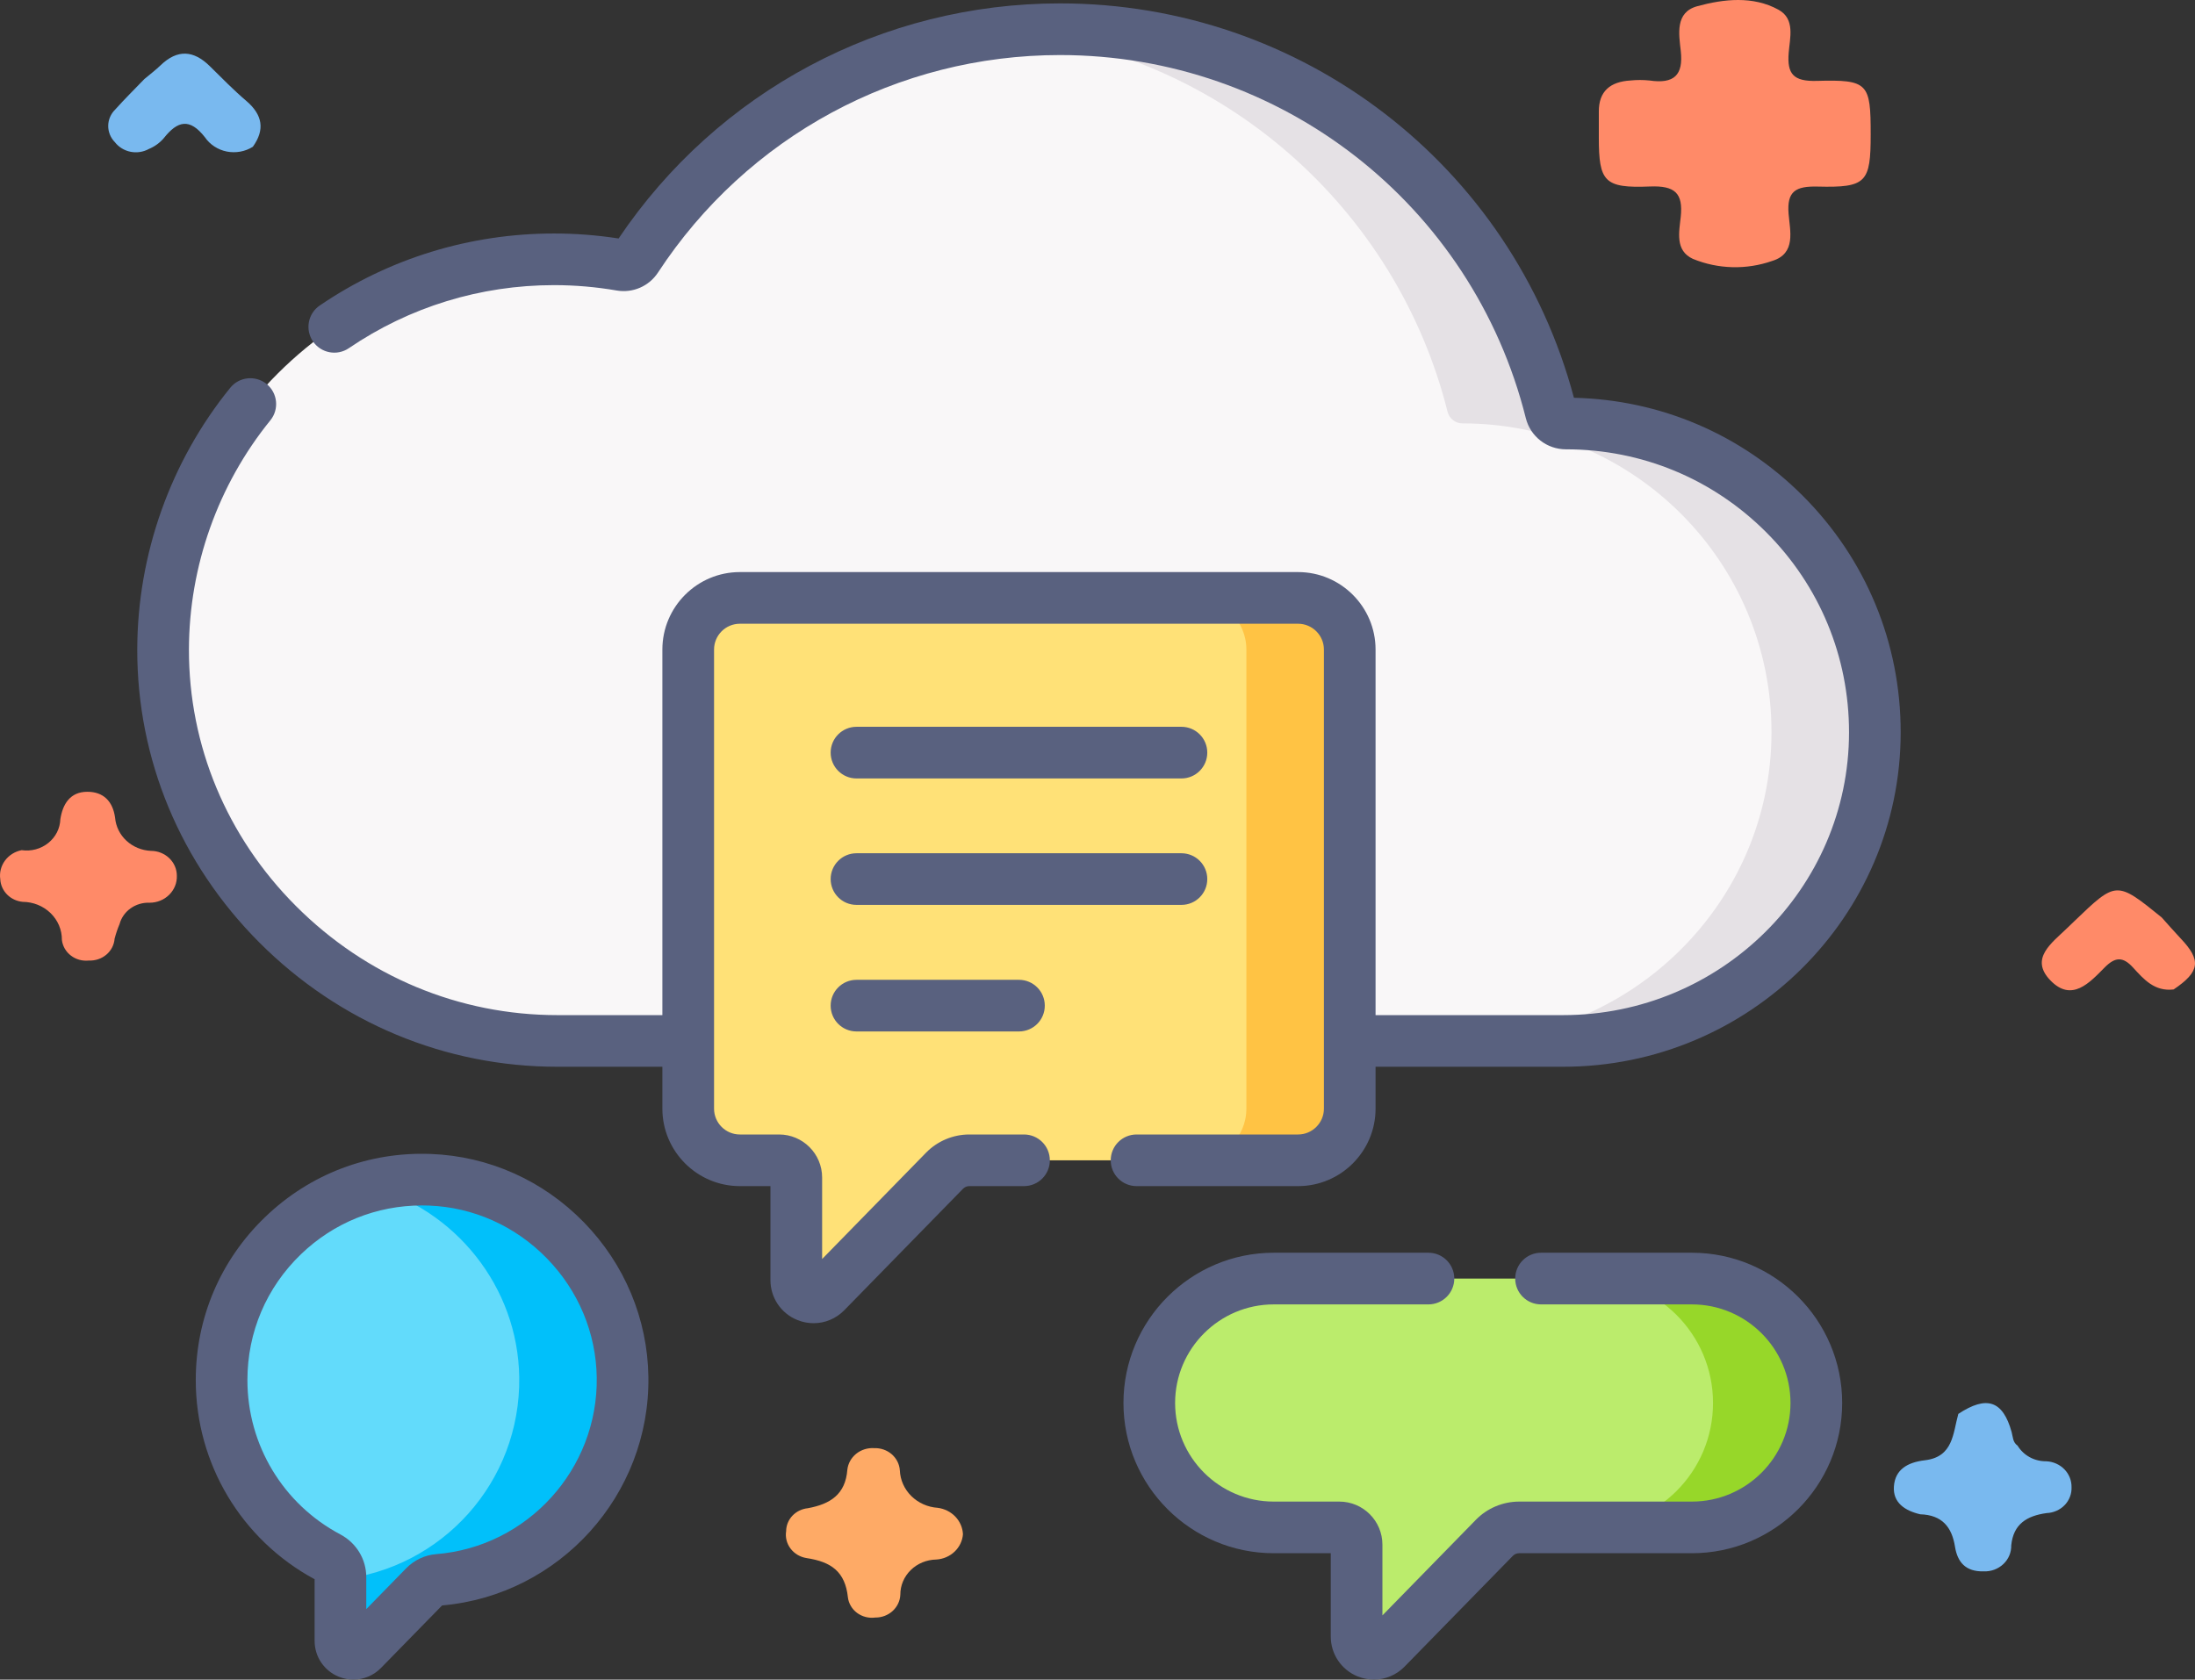<svg width="81" height="62" viewBox="0 0 81 62" fill="none" xmlns="http://www.w3.org/2000/svg">
<rect x="0" y="0" width="81" height="62" fill="#333333" stroke="none"/>
<path d="M70.861 55.897C70.295 55.764 69.849 55.471 69.889 54.872C69.931 54.245 70.391 53.978 71.03 53.903C72.085 53.779 72.066 52.904 72.266 52.191C73.314 51.499 73.912 51.7 74.234 52.863C74.283 53.042 74.273 53.238 74.452 53.362C74.56 53.54 74.715 53.688 74.902 53.79C75.09 53.892 75.302 53.943 75.517 53.94C75.771 53.953 76.01 54.06 76.183 54.239C76.356 54.418 76.449 54.654 76.444 54.898C76.449 55.018 76.429 55.139 76.385 55.252C76.342 55.365 76.276 55.469 76.19 55.558C76.105 55.646 76.002 55.718 75.888 55.768C75.773 55.819 75.65 55.847 75.524 55.852C74.793 55.954 74.299 56.255 74.219 57.042C74.222 57.17 74.198 57.298 74.148 57.418C74.098 57.537 74.022 57.645 73.927 57.735C73.831 57.825 73.717 57.896 73.592 57.942C73.466 57.988 73.333 58.009 73.198 58.003C72.528 58.02 72.232 57.653 72.143 57.091C72.028 56.369 71.667 55.921 70.861 55.897Z" fill="#79B9EF"/>
<path d="M80.212 36.523C79.505 36.609 79.108 36.145 78.713 35.714C78.334 35.298 78.048 35.325 77.66 35.718C77.111 36.273 76.452 37.007 75.662 36.187C74.889 35.385 75.71 34.813 76.269 34.271C76.363 34.18 76.458 34.089 76.552 33.999C78.1 32.513 78.1 32.513 79.77 33.864C80.004 34.124 80.233 34.389 80.474 34.644C81.24 35.45 81.182 35.868 80.212 36.523Z" fill="#FF8A68"/>
<path d="M35.535 56.631C35.517 56.875 35.407 57.105 35.225 57.277C35.044 57.449 34.803 57.552 34.549 57.567C34.194 57.573 33.856 57.713 33.608 57.956C33.36 58.199 33.222 58.526 33.224 58.866C33.214 59.094 33.112 59.309 32.94 59.466C32.768 59.623 32.539 59.71 32.301 59.708C32.183 59.724 32.063 59.717 31.948 59.688C31.833 59.659 31.725 59.608 31.63 59.539C31.536 59.469 31.457 59.382 31.399 59.283C31.34 59.183 31.302 59.074 31.289 58.96C31.189 58.021 30.68 57.65 29.762 57.513C29.526 57.475 29.315 57.35 29.174 57.164C29.033 56.978 28.974 56.747 29.01 56.52C29.011 56.309 29.094 56.106 29.241 55.95C29.389 55.794 29.591 55.695 29.809 55.673C30.642 55.52 31.2 55.161 31.269 54.249C31.295 54.02 31.413 53.81 31.596 53.662C31.78 53.514 32.017 53.44 32.257 53.455C32.495 53.446 32.728 53.526 32.906 53.679C33.083 53.833 33.191 54.047 33.206 54.275C33.221 54.63 33.371 54.968 33.629 55.223C33.887 55.478 34.234 55.633 34.604 55.658C34.853 55.69 35.083 55.805 35.254 55.983C35.424 56.161 35.523 56.39 35.535 56.631Z" fill="#FEAA66"/>
<path d="M5.328 2.917C5.528 2.749 5.738 2.591 5.925 2.411C6.546 1.812 7.143 1.852 7.742 2.442C8.184 2.878 8.619 3.324 9.092 3.727C9.69 4.239 9.783 4.786 9.331 5.417C9.191 5.506 9.033 5.567 8.869 5.597C8.704 5.627 8.534 5.626 8.37 5.594C8.205 5.561 8.049 5.497 7.911 5.407C7.772 5.316 7.653 5.2 7.561 5.065C6.994 4.342 6.549 4.463 6.045 5.099C5.898 5.272 5.709 5.409 5.495 5.498C5.291 5.611 5.051 5.648 4.82 5.603C4.589 5.557 4.383 5.432 4.242 5.251C4.08 5.087 3.991 4.868 3.993 4.642C3.996 4.415 4.09 4.199 4.256 4.038C4.599 3.654 4.969 3.291 5.328 2.917Z" fill="#79B9EF"/>
<path d="M0.798 31.382C0.972 31.407 1.149 31.397 1.318 31.351C1.488 31.306 1.645 31.226 1.78 31.118C1.915 31.01 2.025 30.876 2.102 30.725C2.179 30.573 2.221 30.408 2.227 30.24C2.313 29.68 2.589 29.229 3.218 29.227C3.815 29.224 4.164 29.577 4.247 30.185C4.275 30.508 4.424 30.81 4.667 31.035C4.91 31.259 5.23 31.392 5.568 31.408C5.694 31.408 5.819 31.431 5.935 31.478C6.051 31.524 6.157 31.592 6.246 31.677C6.335 31.763 6.406 31.864 6.454 31.976C6.502 32.087 6.526 32.207 6.526 32.328C6.53 32.457 6.508 32.586 6.459 32.706C6.41 32.827 6.337 32.936 6.243 33.029C6.149 33.122 6.037 33.196 5.913 33.246C5.789 33.296 5.656 33.322 5.521 33.322C5.27 33.312 5.023 33.385 4.821 33.528C4.619 33.671 4.475 33.877 4.412 34.11C4.338 34.285 4.277 34.466 4.229 34.65C4.212 34.876 4.104 35.087 3.927 35.237C3.75 35.388 3.519 35.466 3.283 35.456C3.165 35.469 3.046 35.46 2.932 35.429C2.818 35.398 2.711 35.346 2.619 35.275C2.526 35.205 2.448 35.117 2.391 35.018C2.334 34.918 2.297 34.809 2.284 34.696C2.286 34.513 2.25 34.331 2.178 34.16C2.106 33.99 2 33.836 1.866 33.705C1.731 33.574 1.571 33.47 1.395 33.399C1.218 33.328 1.029 33.291 0.838 33.29C0.618 33.269 0.413 33.173 0.261 33.019C0.109 32.865 0.02 32.664 0.01 32.452C-0.025 32.211 0.037 31.966 0.183 31.768C0.329 31.569 0.549 31.431 0.798 31.382Z" fill="#FF8A68"/>
<path d="M69.032 4.96C69.032 6.736 68.874 6.932 67.076 6.887C66.263 6.867 65.937 7.059 66.002 7.886C66.052 8.516 66.29 9.358 65.4 9.631C64.451 9.965 63.404 9.939 62.474 9.557C61.803 9.253 61.966 8.55 62.023 8.002C62.114 7.129 61.811 6.846 60.88 6.884C59.2 6.952 59.001 6.706 59 5.08C59 4.76 59.003 4.441 59 4.121C58.996 3.369 59.42 3.015 60.168 2.971C60.401 2.947 60.635 2.947 60.868 2.971C61.775 3.104 62.124 2.778 62.024 1.881C61.956 1.268 61.807 0.455 62.631 0.23C63.61 -0.038 64.688 -0.159 65.63 0.359C66.254 0.701 66.049 1.404 66.006 1.952C65.945 2.728 66.176 3.01 67.041 2.986C68.939 2.933 69.033 3.071 69.032 4.96Z" fill="#FF8A68"/>
<path d="M20.568 38.42C12.619 38.42 6.004 31.917 6.019 23.968C6.033 16.013 12.486 9.568 20.444 9.568C21.288 9.568 22.113 9.641 22.917 9.78C23.138 9.818 23.361 9.721 23.485 9.533C26.491 4.94 31.467 1.753 37.212 1.17C37.839 1.107 38.474 1.201 39.117 1.201C47.861 1.201 55.073 7.085 57.104 15.199C57.167 15.453 57.269 15.883 57.531 15.883H57.663C63.958 15.883 67.918 20.734 67.915 27.03C67.912 33.339 62.719 38.42 56.41 38.42H20.568Z" fill="#F9F7F8"/>
<path d="M57.789 15.628C57.788 15.628 57.786 15.628 57.785 15.628C57.523 15.629 57.294 15.453 57.23 15.199C55.2 7.085 47.861 1.074 39.117 1.074C38.474 1.074 37.838 1.108 37.212 1.171C45.1 1.972 51.537 7.683 53.418 15.199C53.481 15.453 53.71 15.629 53.972 15.629H53.977C60.272 15.629 65.376 20.734 65.372 27.03C65.369 33.339 60.177 38.42 53.868 38.42H57.681C63.99 38.42 69.182 33.339 69.185 27.03C69.188 20.734 64.085 15.628 57.789 15.628Z" fill="#E5E1E5"/>
<path d="M46.63 22.07H27.303C26.25 22.07 25.396 22.924 25.396 23.977V40.923C25.396 41.976 26.25 42.83 27.303 42.83H28.749C29.1 42.83 29.385 43.114 29.385 43.465V47.253C29.385 47.822 30.077 48.104 30.475 47.697L34.858 43.212C35.097 42.968 35.425 42.83 35.767 42.83H46.631C47.684 42.83 48.537 41.976 48.537 40.923V23.977C48.537 22.924 47.684 22.07 46.63 22.07Z" fill="#FFE177"/>
<path d="M47.901 22.07H44.088C45.141 22.07 45.994 22.924 45.994 23.977V40.923C45.994 41.976 45.141 42.83 44.088 42.83H47.901C48.954 42.83 49.807 41.976 49.807 40.923V23.977C49.807 22.924 48.954 22.07 47.901 22.07Z" fill="#FFC344"/>
<path d="M8.177 50.944C8.177 47.519 10.504 44.637 13.664 43.794C14.362 43.608 15.101 43.648 15.864 43.677C19.767 43.826 21.647 46.929 21.703 50.834C21.76 54.768 20.018 57.755 16.177 58.064C15.983 58.08 15.803 58.168 15.667 58.307L13.316 59.667C13.018 59.972 12.771 60.451 12.771 60.024L12.563 58.297V58.216C12.563 57.908 12.388 57.63 12.116 57.485C9.773 56.243 8.177 53.78 8.177 50.944Z" fill="#62DBFB"/>
<path d="M15.864 43.552C15.101 43.523 14.362 43.611 13.664 43.798C16.787 44.636 19.112 47.487 19.161 50.836C19.217 54.702 16.308 57.897 12.562 58.3V60.573C12.562 60.999 13.08 61.21 13.378 60.905L15.667 58.564C15.802 58.425 15.983 58.336 16.177 58.321C20.017 58.012 23.031 54.77 22.974 50.836C22.917 46.931 19.767 43.701 15.864 43.552Z" fill="#01C0FA"/>
<path d="M61.164 47.195H47.005C44.468 47.195 42.412 49.252 42.412 51.788C42.412 54.325 44.468 56.381 47.005 56.381H49.426C49.777 56.381 50.062 56.666 50.062 57.017V60.408C50.062 60.978 50.754 61.26 51.152 60.852L55.148 56.764C55.387 56.519 55.714 56.381 56.057 56.381H61.164C63.7 56.381 65.757 54.325 65.757 51.788C65.757 49.252 63.7 47.195 61.164 47.195Z" fill="#BBEC6C"/>
<path d="M62.434 47.195H58.621C61.158 47.195 63.214 49.252 63.214 51.788C63.214 54.325 61.158 56.381 58.621 56.381H62.434C64.971 56.381 67.027 54.325 67.027 51.788C67.027 49.252 64.971 47.195 62.434 47.195Z" fill="#97D729"/>
<path d="M15.901 42.596C13.604 42.508 11.434 43.336 9.784 44.925C8.133 46.514 7.224 48.651 7.224 50.942C7.224 54.021 8.902 56.831 11.61 58.294V60.569C11.61 61.153 11.959 61.672 12.499 61.892C12.675 61.964 12.859 61.999 13.04 61.999C13.417 61.999 13.785 61.849 14.06 61.568L16.314 59.262C20.651 58.881 23.991 55.185 23.927 50.819C23.896 48.685 23.05 46.66 21.544 45.116C20.037 43.572 18.033 42.677 15.901 42.596ZM16.101 57.367C15.68 57.4 15.284 57.587 14.985 57.894L13.516 59.397V58.215C13.516 57.556 13.15 56.953 12.562 56.641C10.445 55.519 9.13 53.335 9.13 50.942C9.13 49.174 9.832 47.525 11.106 46.298C12.319 45.13 13.897 44.496 15.574 44.496C15.659 44.496 15.743 44.498 15.828 44.501C17.47 44.563 19.015 45.255 20.179 46.448C21.343 47.64 21.997 49.202 22.021 50.846C22.07 54.232 19.469 57.096 16.101 57.367Z" fill="#59617F"/>
<path d="M62.434 46.242H56.867C56.34 46.242 55.914 46.669 55.914 47.195C55.914 47.722 56.34 48.149 56.867 48.149H62.434C64.441 48.149 66.073 49.782 66.073 51.788C66.073 53.795 64.441 55.428 62.434 55.428H56.056C55.461 55.428 54.881 55.672 54.465 56.098L51.014 59.629V57.017C51.014 56.141 50.301 55.428 49.425 55.428H47.004C44.997 55.428 43.364 53.795 43.364 51.788C43.364 49.782 44.997 48.149 47.004 48.149H52.712C53.239 48.149 53.666 47.722 53.666 47.195C53.666 46.669 53.239 46.242 52.712 46.242H47.004C43.946 46.242 41.458 48.73 41.458 51.788C41.458 54.846 43.946 57.334 47.004 57.334H49.108V60.408C49.108 61.057 49.496 61.635 50.097 61.88C50.292 61.959 50.497 61.998 50.699 61.998C51.117 61.998 51.527 61.832 51.832 61.519L55.828 57.43C55.888 57.369 55.971 57.334 56.056 57.334H62.434C65.492 57.334 67.98 54.846 67.98 51.788C67.98 48.73 65.492 46.242 62.434 46.242Z" fill="#59617F"/>
<path d="M31.607 28.735H43.598C44.124 28.735 44.551 28.308 44.551 27.781C44.551 27.255 44.124 26.828 43.598 26.828H31.607C31.08 26.828 30.653 27.255 30.653 27.781C30.653 28.308 31.08 28.735 31.607 28.735Z" fill="#59617F"/>
<path d="M44.551 32.449C44.551 31.923 44.124 31.496 43.597 31.496H31.606C31.08 31.496 30.653 31.923 30.653 32.449C30.653 32.976 31.08 33.402 31.606 33.402H43.597C44.124 33.402 44.551 32.976 44.551 32.449Z" fill="#59617F"/>
<path d="M31.607 36.168C31.08 36.168 30.653 36.595 30.653 37.121C30.653 37.648 31.08 38.074 31.607 38.074H37.602C38.129 38.074 38.555 37.648 38.555 37.121C38.555 36.595 38.129 36.168 37.602 36.168H31.607Z" fill="#59617F"/>
<path d="M47.901 43.783C49.478 43.783 50.761 42.5 50.761 40.924V39.377H57.681C64.547 39.377 70.135 33.84 70.139 27.035C70.141 23.735 68.857 20.632 66.524 18.298C64.261 16.034 61.275 14.757 58.081 14.683C55.795 6.095 48.04 0.125 39.117 0.125C32.559 0.125 26.488 3.364 22.828 8.803C22.042 8.681 21.242 8.619 20.445 8.619C17.343 8.619 14.354 9.538 11.799 11.277C11.364 11.573 11.252 12.166 11.548 12.601C11.844 13.036 12.437 13.149 12.872 12.853C15.109 11.33 17.727 10.525 20.444 10.525C21.219 10.525 21.996 10.592 22.755 10.723C23.352 10.826 23.951 10.566 24.282 10.059C27.573 5.033 33.119 2.032 39.117 2.032C47.263 2.032 54.332 7.543 56.306 15.435C56.476 16.113 57.084 16.586 57.789 16.586H57.79C60.58 16.586 63.203 17.672 65.176 19.646C67.148 21.62 68.234 24.243 68.233 27.034C68.23 32.789 63.496 37.471 57.681 37.471H50.761V23.977C50.761 22.4 49.478 21.117 47.901 21.117H27.303C25.726 21.117 24.443 22.4 24.443 23.977V37.471H20.568C16.939 37.471 13.513 36.041 10.921 33.444C8.368 30.887 6.966 27.523 6.972 23.973C6.978 20.9 8.045 17.896 9.977 15.515C10.309 15.106 10.246 14.506 9.838 14.174C9.429 13.843 8.828 13.905 8.497 14.314C6.29 17.033 5.072 20.462 5.065 23.97C5.058 28.03 6.658 31.873 9.571 34.791C12.524 37.748 16.429 39.377 20.568 39.377H24.443V40.924C24.443 42.5 25.726 43.783 27.303 43.783H28.431V47.253C28.431 47.902 28.82 48.48 29.421 48.724C29.616 48.804 29.82 48.843 30.023 48.843C30.441 48.843 30.851 48.677 31.156 48.364L35.539 43.879C35.599 43.818 35.682 43.783 35.767 43.783H37.787C38.314 43.783 38.741 43.357 38.741 42.83C38.741 42.303 38.314 41.877 37.787 41.877H35.767C35.172 41.877 34.592 42.121 34.176 42.546L30.338 46.474V43.465C30.338 42.589 29.625 41.877 28.749 41.877H27.303C26.777 41.877 26.35 41.449 26.35 40.923V23.977C26.35 23.451 26.777 23.024 27.303 23.024H47.901C48.427 23.024 48.855 23.451 48.855 23.977V40.924C48.855 41.449 48.427 41.877 47.901 41.877H41.942C41.415 41.877 40.988 42.303 40.988 42.83C40.988 43.357 41.415 43.783 41.942 43.783H47.901Z" fill="#59617F"/>
</svg>
